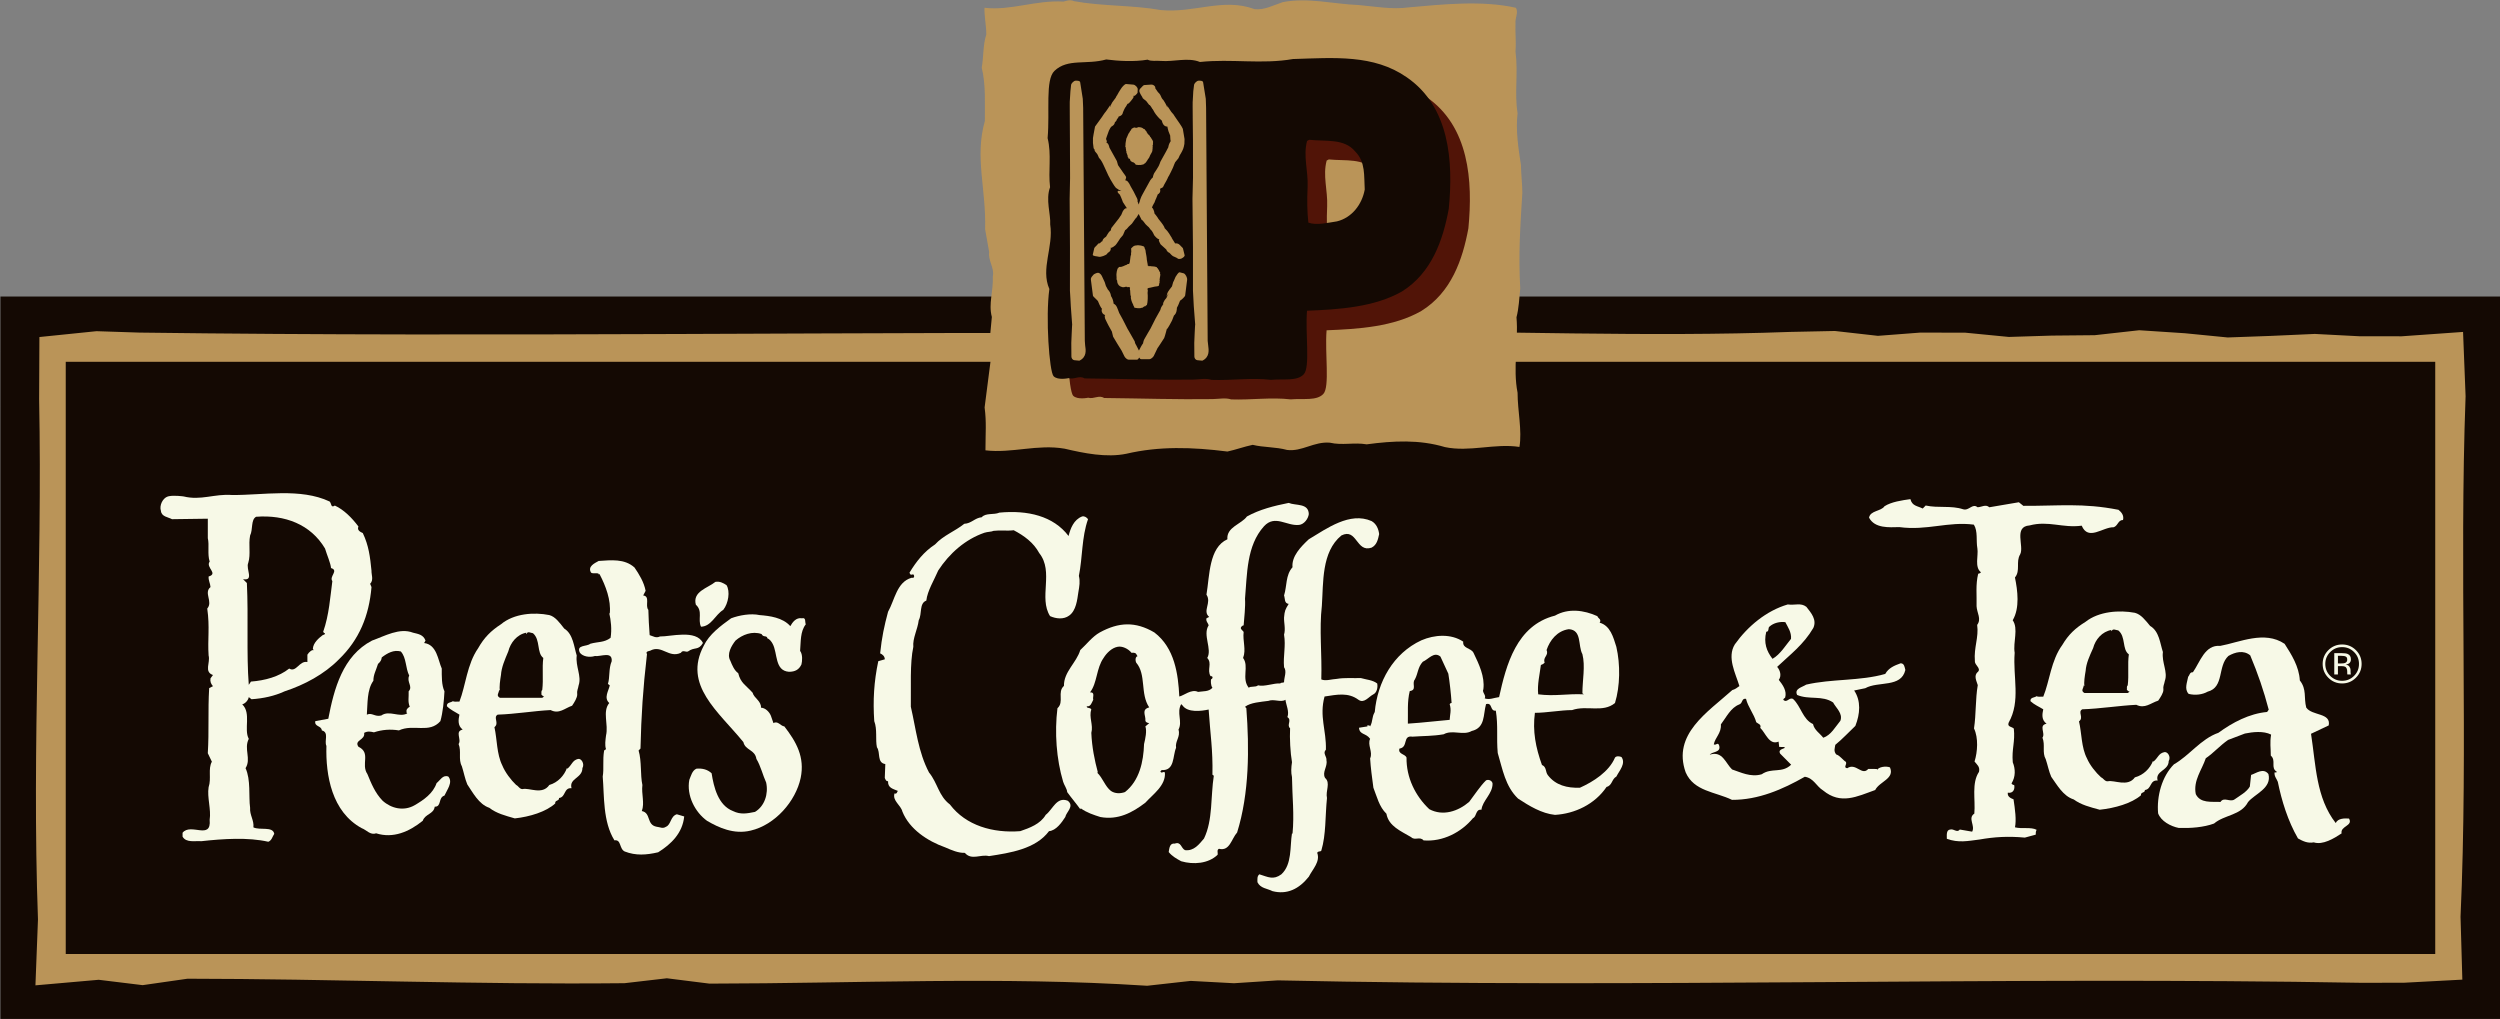 <?xml version="1.0" encoding="UTF-8" standalone="no"?>
<!-- Created with Inkscape (http://www.inkscape.org/) -->

<svg
   xmlns:dc="http://purl.org/dc/elements/1.1/"
   xmlns:cc="http://creativecommons.org/ns#"
   xmlns:rdf="http://www.w3.org/1999/02/22-rdf-syntax-ns#"
   xmlns:svg="http://www.w3.org/2000/svg"
   xmlns="http://www.w3.org/2000/svg"
   version="1.1"
   width="300"
   height="122.27"
   id="svg10264">
  <rect width="100%" height="100%" fill="#808080" stroke="none"/>
  <defs
     id="defs10266">
    <clipPath
       id="clipPath198">
      <path
         d="m 493.931,579.209 -71.218,0 0,-29.026 71.218,0 L 493.931,579.209 Z"
         id="path200" />
    </clipPath>
    <clipPath
       id="clipPath272">
      <path
         d="m 493.931,579.209 -71.218,0 0,-29.026 71.218,0 L 493.931,579.209 Z"
         id="path274" />
    </clipPath>
  </defs>
  <g
     transform="translate(-335.488,-345.377)"
     id="layer1">
    <g
       transform="matrix(3.37,0,0,3.37,-1287.165,-790.616)"
       id="g10135">
      <path
         d="m 483.475,371.426 85.108,0 0,-21.82 -85.108,0 L 483.475,371.426 Z"
         id="path180"
         style="fill:#140903;fill-opacity:1;fill-rule:nonzero;stroke:none" />
      <g
         transform="matrix(1.25,0,0,-1.25,568.581,371.426)"
         id="g182">
        <path
           d="M -68.086,0 0,0 l 0,17.456 -68.086,0 L -68.086,0 Z"
           id="path184"
           style="fill:none;stroke:#140903;stroke-width:3.133;stroke-linecap:butt;stroke-linejoin:miter;stroke-miterlimit:4;stroke-opacity:1;stroke-dasharray:none" />
        <g
           id="g186">
          <path
             d="M 0,0 Z"
             id="path188"
             style="fill:none;stroke:#140903;stroke-width:3.133;stroke-linecap:butt;stroke-linejoin:miter;stroke-miterlimit:4;stroke-opacity:1;stroke-dasharray:none" />
        </g>
      </g>
      <g
         transform="matrix(1.25,0,0,-1.25,568.533,371.377)"
         id="g190">
        <path
           d="m 0,0 -0.038,1.316 c 0.222,4.9 -0.038,9.886 0.144,14.827 l -0.051,1.292 -1.254,-0.089 -1.24,0.002 -1.249,0.065 -1.247,-0.056 -1.247,-0.045 -1.248,0.123 -1.246,0.082 -1.247,-0.139 -1.246,-0.012 -1.248,-0.039 -1.249,0.122 -1.236,0.003 -1.238,-0.095 -1.241,0.14 -1.241,-0.026 c -4.079,-0.151 -8.29,0.03 -12.427,0.02 l -1.236,-0.085 -1.245,0.078 -1.239,-0.053 c -10.305,0.059 -20.61,-0.117 -30.902,0.021 l -1.19,0.039 -1.142,-0.117 -0.006,-1.311 C -67.91,11.09 -68.223,6.222 -68.041,1.237 l -0.051,-1.325 1.286,0.113 1.238,-0.151 1.248,0.179 c 4.181,-0.004 8.296,-0.172 12.453,-0.128 l 1.24,0.144 1.241,-0.156 c 4.153,0.006 8.278,0.208 12.427,-0.059 l 1.238,0.138 1.244,-0.067 1.239,0.081 c 10.309,-0.228 20.578,0.116 30.902,-0.07 L -1.147,-0.061 0,0"
           id="path192"
           style="fill:#ba9458;fill-opacity:1;fill-rule:nonzero;stroke:none" />
      </g>
      <g
         transform="matrix(1.25,0,0,-1.25,-46.875,1061.112)"
         id="g194">
        <g
           clip-path="url(#clipPath198)"
           id="g196">
          <g
             transform="translate(492.326,551.788)"
             id="g202">
            <path
               d="m 0,0 -0.038,1.316 c 0.222,4.9 -0.038,9.886 0.144,14.827 l -0.051,1.292 -1.254,-0.089 -1.24,0.002 -1.249,0.065 -1.247,-0.056 -1.247,-0.045 -1.248,0.123 -1.246,0.082 -1.247,-0.139 -1.246,-0.012 -1.248,-0.039 -1.249,0.122 -1.236,0.003 -1.238,-0.095 -1.241,0.14 -1.241,-0.026 c -4.079,-0.151 -8.29,0.03 -12.427,0.02 l -1.236,-0.085 -1.245,0.078 -1.239,-0.053 c -10.305,0.059 -20.61,-0.117 -30.902,0.021 l -1.19,0.039 -1.142,-0.117 -0.006,-1.311 C -67.91,11.09 -68.223,6.222 -68.041,1.237 l -0.051,-1.325 1.286,0.113 1.238,-0.151 1.248,0.179 c 4.181,-0.004 8.296,-0.172 12.453,-0.128 l 1.24,0.144 1.241,-0.156 c 4.153,0.006 8.278,0.208 12.427,-0.059 l 1.238,0.138 1.244,-0.067 1.239,0.081 c 10.309,-0.228 20.578,0.116 30.902,-0.07 L -1.147,-0.061 0,0 Z"
               id="path204"
               style="fill:none;stroke:#ba9458;stroke-width:1.007;stroke-linecap:butt;stroke-linejoin:miter;stroke-miterlimit:4;stroke-opacity:1;stroke-dasharray:none" />
          </g>
        </g>
      </g>
      <path
         d="m 483.475,371.426 85.108,0 0,-21.82 -85.108,0 L 483.475,371.426 Z"
         id="path206"
         style="fill:#140903;fill-opacity:1;fill-rule:nonzero;stroke:none" />
      <g
         transform="matrix(1.25,0,0,-1.25,568.581,371.426)"
         id="g208">
        <path
           d="M -68.086,0 0,0 l 0,17.456 -68.086,0 L -68.086,0 Z"
           id="path210"
           style="fill:none;stroke:#ba9458;stroke-width:0.587;stroke-linecap:butt;stroke-linejoin:miter;stroke-miterlimit:4;stroke-opacity:1;stroke-dasharray:none" />
        <g
           id="g212">
          <path
             d="M 0,0 Z"
             id="path214"
             style="fill:none;stroke:#ba9458;stroke-width:0.587;stroke-linecap:butt;stroke-linejoin:miter;stroke-miterlimit:4;stroke-opacity:1;stroke-dasharray:none" />
        </g>
      </g>
      <g
         transform="matrix(1.25,0,0,-1.25,490.619,355.491)"
         id="g216">
        <path
           d="m 0,0 c -0.155,-0.085 -0.085,-0.363 -0.171,-0.534 -0.053,-0.269 0.024,-0.525 -0.053,-0.78 -0.077,-0.171 0.178,-0.519 -0.148,-0.464 l 0.109,-0.109 c 0.047,-0.983 -0.015,-2.019 0.054,-2.901 l 0.062,0.093 c 0.402,0.031 0.797,0.139 1.09,0.371 0.202,-0.124 0.287,0.233 0.518,0.186 l 0,0.209 c 0.039,0.07 0.147,0.163 0.187,0.122 l -0.032,0.041 c 0.008,0.177 0.178,0.316 0.279,0.393 0.023,0.015 0.068,0.009 0.068,0.055 C 1.941,-3.325 1.926,-3.295 1.91,-3.28 2.081,-2.792 2.111,-2.281 2.172,-1.833 2.073,-1.702 2.365,-1.53 2.134,-1.461 2.126,-1.33 2.018,-1.089 1.963,-0.904 1.554,-0.216 0.82,0.062 0,0 Z M -2.065,0.579 C -1.57,0.457 -1.191,0.658 -0.688,0.62 0.194,0.611 1.26,0.828 2.095,0.434 2.15,0.379 2.126,0.24 2.243,0.319 2.498,0.202 2.73,-0.03 2.915,-0.278 2.868,-0.385 2.97,-0.433 3.039,-0.464 3.209,-0.82 3.248,-1.144 3.287,-1.538 3.279,-1.639 3.357,-1.802 3.248,-1.91 L 3.287,-2.003 C 3.217,-2.823 2.938,-3.503 2.359,-4.062 1.941,-4.487 1.376,-4.788 0.812,-4.973 0.526,-5.105 0.21,-5.175 -0.132,-5.198 l -0.077,0.061 c -0.015,-0.092 -0.101,-0.184 -0.186,-0.207 0.263,-0.249 0.039,-0.712 0.186,-0.983 -0.147,-0.285 0.077,-0.572 -0.092,-0.834 0.154,-0.334 0.085,-0.806 0.13,-1.13 -0.015,-0.209 0.117,-0.356 0.094,-0.557 0.185,-0.092 0.556,0.039 0.594,-0.185 -0.054,-0.078 -0.069,-0.186 -0.169,-0.225 -0.579,0.132 -1.283,0.085 -1.911,0.016 -0.161,0.016 -0.431,-0.055 -0.532,0.131 l 0,0.109 c 0.232,0.293 0.827,-0.224 0.772,0.371 0.047,0.285 -0.077,0.642 -0.03,0.927 0.085,0.248 -0.023,0.52 0.093,0.727 l -0.116,0.241 c 0.039,0.633 0,1.206 0.039,1.855 l 0.108,0.055 c -0.055,0.062 -0.086,0.131 -0.07,0.224 l 0.07,0.094 c -0.262,0.092 -0.07,0.353 -0.124,0.555 -0.032,0.465 0.038,0.806 -0.039,1.338 0.171,0.195 -0.108,0.449 0.093,0.612 -0.008,0.108 -0.062,0.186 -0.054,0.301 0.286,0.086 -0.093,0.256 0.03,0.426 -0.069,0.202 -0.006,0.479 -0.053,0.666 l 0,0.555 -1.02,-0.014 C -2.51,-0.007 -2.697,0 -2.712,0.171 c -0.048,0.134 0.039,0.378 0.23,0.415 0.152,0.031 0.417,-0.007 0.417,-0.007"
           id="path218"
           style="fill:#f7f9e7;fill-opacity:1;fill-rule:nonzero;stroke:none" />
      </g>
      <g
         transform="matrix(1.25,0,0,-1.25,507.37,357.926)"
         id="g220">
        <path
           d="m 0,0 c 0.108,-0.178 0.054,-0.518 -0.093,-0.704 -0.231,-0.139 -0.34,-0.472 -0.634,-0.48 -0.101,0.21 0.062,0.441 -0.147,0.627 -0.101,0.379 0.34,0.472 0.556,0.65 C -0.194,0.116 -0.093,0.062 0,0 Z M -2.622,0.503 C -2.49,0.31 -2.351,0.085 -2.305,-0.162 l -0.069,-0.132 c 0.208,-0.023 0.046,-0.294 0.147,-0.41 0.007,-0.24 0.016,-0.457 0.037,-0.72 0.102,-0.031 0.179,-0.093 0.295,-0.038 0.294,-0.008 1.029,0.209 1.223,-0.186 -0.133,-0.225 -0.233,-0.101 -0.426,-0.241 -0.063,-0.029 -0.148,0.055 -0.202,-0.038 -0.34,-0.161 -0.541,0.225 -0.857,0.069 -0.009,-0.021 -0.171,-0.015 -0.109,-0.106 -0.116,-0.999 -0.162,-1.733 -0.185,-2.691 L -2.505,-4.71 c 0.092,-0.31 0.045,-0.696 0.108,-0.983 -0.031,-0.263 0.069,-0.509 -0.016,-0.742 0.271,-0.055 0.124,-0.394 0.425,-0.448 0.093,-0.009 0.17,-0.063 0.263,0 0.148,0.061 0.124,0.3 0.309,0.356 l 0.21,-0.062 c -0.046,-0.473 -0.371,-0.79 -0.742,-1.021 -0.333,-0.077 -0.635,-0.101 -0.953,0.023 -0.161,0.078 -0.092,0.348 -0.292,0.317 -0.334,0.533 -0.288,1.276 -0.334,1.817 0.04,0.232 -0.007,0.456 0.04,0.743 l 0.054,0.038 c -0.039,0.115 -0.016,0.255 0,0.387 0.076,0.324 -0.109,0.68 0.092,0.927 -0.163,0.149 -0.016,0.349 0.015,0.504 l -0.053,0.039 c 0.062,0.2 0.016,0.432 0.108,0.649 0.022,0.293 -0.309,0.124 -0.48,0.147 -0.154,-0.048 -0.34,-0.015 -0.425,0.092 -0.116,0.233 0.193,0.171 0.294,0.257 0.216,0.062 0.395,0.029 0.579,0.169 0.04,0.241 0.009,0.502 -0.038,0.705 l 0.015,-0.015 c 0.039,0.386 -0.115,0.788 -0.293,1.128 L -3.643,0.302 c 0.024,0.069 -0.155,0.008 -0.216,0.054 -0.108,0.179 0.108,0.272 0.216,0.333 0.356,0.023 0.735,0.07 1.021,-0.186"
           id="path222"
           style="fill:#f7f9e7;fill-opacity:1;fill-rule:nonzero;stroke:none" />
      </g>
      <g
         transform="matrix(1.25,0,0,-1.25,509.641,359.386)"
         id="g224">
        <path
           d="M 0,0 C 0.061,0.108 0.163,0.254 0.333,0.224 0.456,0.254 0.41,0.116 0.441,0.053 0.279,-0.156 0.302,-0.441 0.279,-0.705 0.356,-0.805 0.341,-0.999 0.317,-1.091 0.248,-1.238 0.139,-1.3 -0.039,-1.3 c -0.41,0.031 -0.317,0.525 -0.464,0.797 -0.031,0.062 -0.092,0.138 -0.148,0.154 -0.021,0.101 -0.114,0.015 -0.168,0.124 -0.263,0.093 -0.549,-0.017 -0.742,-0.186 -0.116,-0.147 -0.256,-0.386 -0.148,-0.572 0.046,-0.117 0.117,-0.286 0.225,-0.356 0.069,-0.285 0.216,-0.34 0.41,-0.557 0.039,-0.154 0.247,-0.233 0.239,-0.426 0.124,-0.007 0.232,-0.115 0.279,-0.224 l 0.076,-0.217 c 0.124,0.078 0.202,-0.083 0.31,-0.093 0.34,-0.44 0.588,-0.873 0.465,-1.468 -0.141,-0.665 -0.728,-1.338 -1.424,-1.5 -0.479,-0.116 -0.913,0.085 -1.244,0.279 -0.341,0.246 -0.588,0.718 -0.504,1.167 0.047,0.109 0.078,0.262 0.202,0.318 0.17,0.015 0.318,-0.023 0.433,-0.131 0.062,-0.396 0.186,-0.914 0.61,-1.077 0.217,-0.107 0.404,-0.068 0.626,-0.023 0.272,0.162 0.388,0.511 0.318,0.836 -0.093,0.201 -0.155,0.471 -0.278,0.673 -0.04,0.27 -0.317,0.24 -0.371,0.479 -0.712,0.874 -1.725,1.624 -1.129,2.745 0.155,0.325 0.479,0.565 0.78,0.782 0.224,0.085 0.557,0.147 0.813,0.091 C -0.595,0.293 -0.216,0.247 0,0"
           id="path226"
           style="fill:#f7f9e7;fill-opacity:1;fill-rule:nonzero;stroke:none" />
      </g>
      <g
         transform="matrix(1.25,0,0,-1.25,500.478,359.638)"
         id="g228">
        <path
           d="M 0,0 C -0.069,0.009 -0.155,0.069 -0.185,-0.023 L -0.2,0 -0.185,0.016 c -0.27,-0.047 -0.457,-0.287 -0.519,-0.535 -0.1,-0.239 -0.193,-0.448 -0.208,-0.671 -0.023,-0.14 -0.054,-0.357 -0.03,-0.442 -0.016,0.007 -0.032,0.014 -0.024,0.03 0.008,-0.1 -0.101,-0.17 0.024,-0.238 l 1.206,0 0.054,0.037 c -0.031,0 -0.054,0.038 -0.078,0.054 0.007,0.047 -0.015,0.102 0.024,0.131 0.038,0.318 -0.009,0.62 0.03,0.913 C 0.101,-0.557 0.217,-0.185 0,0 Z M 0.89,0.133 C 1.145,-0.023 1.168,-0.387 1.246,-0.635 1.207,-0.944 1.391,-1.222 1.3,-1.485 1.284,-1.594 1.246,-1.625 1.26,-1.749 1.26,-1.833 1.184,-1.964 1.114,-2.065 0.906,-2.136 0.742,-2.313 0.503,-2.189 0.031,-2.212 -0.51,-2.304 -1.005,-2.319 c -0.14,-0.078 0.054,-0.242 -0.093,-0.357 0.077,-0.341 0.062,-0.766 0.224,-1.09 0.078,-0.194 0.248,-0.418 0.395,-0.557 0.062,-0.025 0.1,-0.124 0.185,-0.117 0.186,0.047 0.558,-0.177 0.759,0.117 0.246,0.07 0.425,0.271 0.501,0.48 l 0.016,-0.016 c 0.132,0.116 0.14,0.239 0.302,0.278 0.093,0.022 0.194,-0.14 0.124,-0.262 0,-0.288 -0.387,-0.288 -0.31,-0.572 -0.224,0.022 -0.161,-0.256 -0.356,-0.279 0.009,-0.093 -0.124,-0.055 -0.108,-0.155 -0.263,-0.24 -0.727,-0.379 -1.151,-0.426 -0.27,0.078 -0.519,0.14 -0.728,0.302 -0.301,0.101 -0.472,0.441 -0.626,0.666 -0.068,0.161 -0.1,0.347 -0.155,0.517 -0.108,0.201 -0.006,0.418 -0.093,0.634 0.093,0.131 -0.116,0.364 0.116,0.41 -0.147,0.116 -0.123,0.279 -0.092,0.427 -0.117,0.076 -0.247,0.13 -0.356,0.238 -0.015,0.117 0.116,0.101 0.17,0.146 0.046,-0.029 0.124,-0.006 0.186,-0.013 0.178,0.455 0.215,1.066 0.533,1.521 0.17,0.303 0.364,0.496 0.65,0.682 0.371,0.31 0.943,0.349 1.377,0.262 C 0.634,0.472 0.751,0.31 0.89,0.133"
           id="path230"
           style="fill:#f7f9e7;fill-opacity:1;fill-rule:nonzero;stroke:none" />
      </g>
      <g
         transform="matrix(1.25,0,0,-1.25,495.771,360.287)"
         id="g232">
        <path
           d="m 0,0 c -0.201,0.054 -0.378,-0.045 -0.542,-0.169 -0.007,-0.078 -0.045,-0.132 -0.107,-0.186 -0.062,-0.201 -0.132,-0.303 -0.132,-0.48 -0.186,-0.254 -0.162,-0.656 -0.186,-0.965 0.148,0.068 0.225,-0.07 0.41,-0.025 0.232,0.164 0.518,-0.069 0.743,0.062 -0.039,0.016 -0.016,0.062 -0.023,0.093 0.016,0.038 0.054,0.078 0.093,0.094 -0.062,0.147 -0.024,0.27 -0.032,0.441 0.131,0.138 -0.069,0.269 0.016,0.447 C 0.131,-0.471 0.163,-0.178 0,0 Z M 0.704,0.31 0.665,0.24 C 1.029,0.194 1.06,-0.247 1.167,-0.487 1.167,-0.711 1.16,-0.958 1.244,-1.135 1.23,-1.408 1.198,-1.74 1.128,-1.985 0.811,-2.349 0.363,-2.055 -0.054,-2.249 c -0.24,0.039 -0.472,0.023 -0.711,-0.055 -0.102,0.023 -0.178,0.039 -0.279,-0.015 0.038,-0.21 -0.294,-0.202 -0.163,-0.395 0.365,-0.178 0.063,-0.494 0.256,-0.78 0.109,-0.263 0.216,-0.535 0.433,-0.758 0.248,-0.224 0.603,-0.303 0.906,-0.132 0.269,0.155 0.532,0.341 0.632,0.634 0.101,0.078 0.178,0.247 0.334,0.186 C 1.493,-3.727 1.315,-3.943 1.244,-4.106 1.06,-4.159 1.167,-4.429 0.967,-4.422 0.936,-4.639 0.696,-4.622 0.625,-4.824 0.24,-5.134 -0.216,-5.336 -0.704,-5.18 c -0.163,-0.062 -0.278,0.1 -0.41,0.146 -0.851,0.464 -1.028,1.501 -1.005,2.344 -0.069,0.139 0.085,0.386 -0.131,0.441 -0.008,0.139 -0.218,0.1 -0.185,0.264 l 0.37,0.068 c 0.163,0.85 0.41,1.793 1.246,2.227 0.37,0.131 0.78,0.372 1.167,0.225 C 0.503,0.496 0.641,0.479 0.704,0.31"
           id="path234"
           style="fill:#f7f9e7;fill-opacity:1;fill-rule:nonzero;stroke:none" />
      </g>
      <g
         transform="matrix(1.25,0,0,-1.25,544.393,359.586)"
         id="g236">
        <path
           d="M 0,0 C 0.086,0 0.048,0.114 0.087,0.143 0.211,0.257 0.391,0.293 0.543,0.274 0.61,0.141 0.723,-0.013 0.705,-0.202 0.57,-0.363 0.398,-0.648 0.178,-0.771 0.008,-0.552 -0.078,-0.314 0,0 z m -1.343,-3.237 c -0.036,0.104 -0.086,-0.009 -0.152,0.029 0.039,0.199 0.221,0.322 0.202,0.569 0.154,0.201 0.278,0.475 0.525,0.569 0.105,0.038 0.059,0.18 0.191,0.161 0.057,-0.238 0.227,-0.43 0.292,-0.668 0.048,-0.046 0.152,-0.056 0.114,-0.161 0.153,-0.143 0.255,-0.504 0.522,-0.391 L 0.369,-3.281 0.512,-3.283 C 0.589,-3.34 0.31,-3.318 0.396,-3.472 L 0.709,-3.787 C 0.442,-4.042 0.158,-3.861 -0.129,-4.059 -0.442,-4.154 -0.736,-4 -0.974,-3.922 -1.155,-3.752 -1.247,-3.38 -1.609,-3.502 -1.543,-3.408 -1.277,-3.447 -1.343,-3.237 z m -0.953,-0.768 c 0.235,-0.542 0.844,-0.553 1.32,-0.783 0.751,-0.004 1.445,0.299 2.074,0.658 0.256,-0.039 0.323,-0.268 0.522,-0.391 0.502,-0.412 0.959,-0.175 1.483,0.013 0.124,0.246 0.562,0.32 0.421,0.645 C 3.4,-3.816 3.201,-3.852 3.153,-3.939 l 0,0.03 -0.247,0.002 c -0.181,-0.211 -0.352,0.189 -0.6,0.019 -0.122,0.021 10e-4,0.105 -0.037,0.181 -0.085,0.049 -0.17,0.182 -0.274,0.211 -0.085,0.095 -0.039,0.19 -0.028,0.275 0.2,0.161 0.41,0.388 0.571,0.539 0.136,0.342 0.165,0.713 -0.034,1.009 L 2.82,-1.608 C 3.19,-1.4 3.845,-1.602 3.962,-1.089 3.942,-1.012 3.934,-0.898 3.828,-0.898 3.647,-0.963 3.486,-1.03 3.389,-1.201 2.677,-1.407 1.859,-1.337 1.137,-1.506 1.022,-1.582 0.793,-1.62 0.879,-1.8 1.221,-1.945 1.592,-1.803 1.904,-2.014 1.99,-2.175 2.189,-2.329 2.111,-2.536 1.968,-2.708 1.844,-2.945 1.624,-3.019 1.521,-2.887 1.368,-2.8 1.332,-2.629 1.037,-2.496 0.991,-2.124 0.763,-1.914 0.65,-1.856 0.593,-2.038 0.488,-1.941 0.479,-1.904 0.527,-1.893 0.538,-1.875 0.593,-1.685 0.47,-1.513 0.357,-1.37 0.442,-1.256 0.396,-1.096 0.31,-1 0.682,-0.648 1.064,-0.365 1.341,0.109 1.447,0.347 1.278,0.537 1.143,0.71 0.983,0.834 0.821,0.749 0.612,0.778 0.003,0.6 -0.53,0.155 -0.895,-0.358 c -0.229,-0.37 0.017,-0.819 0.13,-1.189 -0.067,-0.048 -0.125,-0.095 -0.201,-0.113 -0.706,-0.634 -1.715,-1.259 -1.33,-2.345"
           id="path238"
           style="fill:#f7f9e7;fill-opacity:1;fill-rule:nonzero;stroke:none" />
      </g>
      <g
         transform="matrix(1.25,0,0,-1.25,556.929,359.538)"
         id="g240">
        <path
           d="M 0,0 C -0.072,0.007 -0.159,0.067 -0.19,-0.023 L -0.205,0 -0.19,0.014 c -0.275,-0.045 -0.465,-0.277 -0.527,-0.517 -0.105,-0.232 -0.199,-0.434 -0.214,-0.651 -0.024,-0.134 -0.055,-0.344 -0.033,-0.427 -0.014,0.007 -0.031,0.015 -0.022,0.03 0.008,-0.096 -0.103,-0.164 0.022,-0.232 l 1.232,0 0.055,0.038 c -0.032,0 -0.055,0.037 -0.079,0.051 0.008,0.047 -0.015,0.098 0.024,0.128 C 0.306,-1.259 0.26,-0.968 0.3,-0.682 0.102,-0.54 0.22,-0.18 0,0 Z M 0.906,0.128 C 1.167,-0.023 1.19,-0.375 1.27,-0.615 1.231,-0.916 1.418,-1.184 1.325,-1.438 1.308,-1.544 1.27,-1.574 1.284,-1.694 1.284,-1.777 1.206,-1.902 1.137,-2 0.922,-2.068 0.757,-2.24 0.512,-2.119 0.031,-2.142 -0.521,-2.231 -1.026,-2.247 -1.167,-2.322 -0.971,-2.48 -1.12,-2.591 c 0.079,-0.329 0.063,-0.742 0.228,-1.056 0.079,-0.188 0.252,-0.405 0.402,-0.539 0.063,-0.022 0.104,-0.12 0.19,-0.112 0.188,0.044 0.568,-0.173 0.772,0.112 0.253,0.067 0.434,0.261 0.514,0.464 l 0.016,-0.015 c 0.135,0.112 0.141,0.232 0.306,0.269 0.097,0.023 0.198,-0.134 0.127,-0.254 0,-0.276 -0.393,-0.276 -0.315,-0.554 -0.229,0.022 -0.166,-0.247 -0.363,-0.27 0.007,-0.09 -0.127,-0.052 -0.111,-0.15 -0.268,-0.232 -0.742,-0.366 -1.175,-0.412 -0.276,0.075 -0.528,0.137 -0.741,0.293 -0.308,0.097 -0.482,0.428 -0.64,0.644 -0.07,0.157 -0.101,0.336 -0.157,0.501 -0.11,0.195 -0.009,0.404 -0.094,0.615 0.094,0.127 -0.119,0.352 0.117,0.397 -0.149,0.111 -0.125,0.268 -0.094,0.411 -0.118,0.074 -0.252,0.128 -0.364,0.231 -0.014,0.114 0.119,0.098 0.175,0.143 0.047,-0.029 0.126,-0.008 0.189,-0.015 0.182,0.443 0.22,1.034 0.544,1.476 0.172,0.292 0.371,0.479 0.663,0.659 0.379,0.299 0.962,0.338 1.403,0.255 C 0.646,0.456 0.764,0.299 0.906,0.128"
           id="path242"
           style="fill:#f7f9e7;fill-opacity:1;fill-rule:nonzero;stroke:none" />
      </g>
      <g
         transform="matrix(1.25,0,0,-1.25,548.053,355.523)"
         id="g244">
        <path
           d="m 0,0 c 0.164,-0.309 0.566,-0.276 0.865,-0.269 0.783,-0.106 1.392,0.167 2.121,0.07 0.119,-0.189 0.059,-0.454 0.1,-0.676 C 3.12,-1.074 2.999,-1.409 3.187,-1.555 3.169,-1.588 3.136,-1.588 3.109,-1.598 3.032,-1.906 3.072,-2.215 3.063,-2.523 3.072,-2.713 3.209,-2.885 3.08,-3.055 3.13,-3.408 2.982,-3.699 3.015,-4.085 3.006,-4.205 3.203,-4.292 3.1,-4.394 2.971,-4.496 3.065,-4.659 3.097,-4.771 3.028,-5.165 3.052,-5.603 2.99,-6.004 3.118,-6.271 3.092,-6.674 3.005,-6.947 3.072,-7.033 3.167,-7.094 3.132,-7.241 2.915,-7.565 3.035,-8.028 2.999,-8.431 2.802,-8.56 3.033,-8.774 2.937,-8.945 L 2.586,-8.884 C 2.509,-8.987 2.414,-8.858 2.319,-8.883 2.192,-8.891 2.217,-9.046 2.216,-9.148 2.55,-9.27 2.816,-9.21 3.144,-9.169 c 0.427,0.075 0.815,0.099 1.294,0.055 l 0.31,0.084 c 0,0.069 0,0.086 0.026,0.138 -0.162,0.087 -0.428,0.019 -0.617,0.071 0.044,0.214 0.001,0.514 -0.041,0.797 -0.086,0.035 -0.18,0.078 -0.163,0.19 0.154,-0.028 0.208,0.102 0.181,0.221 -0.033,-0.008 -0.06,0.018 -0.076,0.043 0.12,0.189 0.113,0.413 0.036,0.601 -0.033,0.385 0.071,0.574 0.03,0.96 -0.052,0.059 -0.198,0.044 -0.146,0.172 0.347,0.616 0.116,1.293 0.17,1.988 -0.051,0.301 0.114,0.687 -0.056,0.927 0.206,0.35 0.14,0.849 0.064,1.218 0.164,0.196 0.018,0.446 0.149,0.66 0.119,0.231 -0.196,0.79 0.268,0.823 0.542,0.143 0.943,-0.081 1.485,-0.007 0.188,-0.446 0.601,-0.036 0.908,-0.045 0.121,0.034 0.13,0.214 0.268,0.204 0.034,0.13 -0.042,0.224 -0.128,0.293 -1.02,0.2 -1.698,0.108 -2.711,0.113 L 4.268,0.439 3.426,0.296 C 3.323,0.392 3.203,0.297 3.09,0.297 2.945,0.419 2.85,0.188 2.68,0.239 2.336,0.353 1.975,0.267 1.614,0.346 L 1.529,0.26 C 1.373,0.338 1.229,0.33 1.178,0.528 0.946,0.495 0.637,0.452 0.44,0.325 0.344,0.179 0.036,0.206 0,0"
           id="path246"
           style="fill:#f7f9e7;fill-opacity:1;fill-rule:nonzero;stroke:none" />
      </g>
      <g
         transform="matrix(1.25,0,0,-1.25,558.346,366.051)"
         id="g248">
        <path
           d="m 0,0 c 0.081,-0.223 0.357,-0.371 0.59,-0.417 0.338,-0.01 0.708,0.017 1.003,0.126 0.3,0.255 0.767,0.227 0.969,0.612 0.187,0.23 0.686,0.394 0.58,0.799 C 2.997,1.305 2.796,1.141 2.649,1.094 L 2.613,0.763 C 2.524,0.607 2.332,0.507 2.178,0.397 2.05,0.305 1.877,0.481 1.778,0.325 1.518,0.335 1.202,0.281 1.073,0.548 0.996,0.935 1.248,1.237 1.358,1.569 1.576,1.715 1.757,1.927 1.994,2.091 L 2.473,2.273 C 2.695,2.318 3,2.354 3.219,2.243 3.179,2.004 3.211,1.874 3.21,1.644 3.373,1.505 3.192,1.295 3.382,1.183 3.375,1.156 3.346,1.166 3.318,1.166 3.302,1.056 3.38,0.982 3.41,0.897 3.52,0.356 3.697,-0.217 3.984,-0.715 4.115,-0.788 4.259,-0.862 4.434,-0.827 4.688,-0.91 5.007,-0.718 5.227,-0.572 5.183,-0.36 5.563,-0.36 5.438,-0.149 5.316,-0.14 5.12,-0.139 5.06,-0.277 4.497,0.444 4.495,1.373 4.356,2.266 L 4.86,2.504 C 4.932,2.871 4.386,2.772 4.22,3.012 4.145,3.298 4.24,3.528 4.037,3.786 4.015,4.182 3.8,4.523 3.604,4.828 3.031,5.217 2.315,4.869 1.77,4.77 1.33,4.808 1.197,4.312 0.991,4.018 0.899,4.027 0.901,3.936 0.856,3.89 0.832,3.741 0.737,3.54 0.871,3.402 1.06,3.355 1.264,3.382 1.41,3.465 1.891,3.591 1.687,4.19 2.002,4.483 2.194,4.594 2.435,4.657 2.624,4.5 2.838,3.992 3.012,3.487 3.151,2.952 L 3.105,2.887 C 2.603,2.843 2.118,2.587 1.718,2.294 1.22,2.122 0.889,1.643 0.451,1.396 0.106,1.049 -0.043,0.487 0,0"
           id="path250"
           style="fill:#f7f9e7;fill-opacity:1;fill-rule:nonzero;stroke:none" />
      </g>
      <g
         transform="matrix(1.25,0,0,-1.25,519.549,356.176)"
         id="g252">
        <path
           d="M 0,0 C 0.055,0.217 0.147,0.464 0.386,0.557 0.456,0.572 0.511,0.534 0.555,0.48 0.371,-0.039 0.402,-0.603 0.294,-1.136 0.333,-1.291 0.309,-1.43 0.279,-1.602 0.247,-1.818 0.216,-2.127 0.016,-2.268 -0.139,-2.382 -0.355,-2.36 -0.527,-2.282 -0.859,-1.756 -0.41,-1.021 -0.835,-0.487 -0.998,-0.185 -1.268,0.009 -1.562,0.164 -1.764,0.139 -1.941,0.171 -2.135,0.147 -2.205,0.116 -2.297,0.124 -2.396,0.093 -2.939,-0.093 -3.395,-0.495 -3.712,-0.981 -3.828,-1.253 -4.021,-1.562 -4.052,-1.84 -4.261,-1.918 -4.168,-2.22 -4.268,-2.399 -4.299,-2.66 -4.446,-2.917 -4.422,-3.156 c -0.102,-0.472 -0.062,-1.161 -0.071,-1.709 0.147,-0.634 0.209,-1.285 0.518,-1.872 0.248,-0.302 0.271,-0.666 0.595,-0.911 0.457,-0.604 1.23,-0.821 2.004,-0.76 0.27,0.093 0.572,0.202 0.726,0.465 0.202,0.154 0.309,0.525 0.626,0.402 0.202,-0.155 -0.045,-0.325 -0.069,-0.464 -0.1,-0.155 -0.262,-0.387 -0.464,-0.403 -0.379,-0.509 -1.106,-0.618 -1.709,-0.711 -0.239,0.062 -0.495,-0.132 -0.689,0.093 -0.185,-0.007 -0.377,0.077 -0.556,0.155 -0.503,0.178 -1.02,0.517 -1.222,1.02 -0.045,0.187 -0.293,0.31 -0.224,0.519 0.062,-0.03 0.07,0.038 0.094,0.071 -0.14,0.06 -0.288,0.083 -0.279,0.276 -0.062,-0.006 -0.078,0.063 -0.093,0.094 l 0.015,0.394 c -0.247,0.038 -0.131,0.332 -0.239,0.479 -0.047,0.216 0.015,0.511 -0.076,0.744 -0.04,0.586 -0.009,1.128 0.115,1.708 l 0.185,0.053 c 0,0.085 -0.062,0.14 -0.132,0.17 0.047,0.457 0.117,0.782 0.225,1.184 0.192,0.341 0.247,0.844 0.665,0.968 0.031,0.007 0.062,-0.015 0.076,0.024 0.008,0.031 -0.007,0.092 -0.053,0.069 -0.062,-0.016 -0.062,0.023 -0.077,0.054 0.193,0.317 0.411,0.597 0.728,0.804 0.232,0.255 0.563,0.372 0.833,0.588 0.202,0.008 0.303,0.17 0.496,0.186 0.115,0.132 0.348,0.062 0.503,0.132 C -1.167,0.742 -0.433,0.572 0,0"
           id="path254"
           style="fill:#f7f9e7;fill-opacity:1;fill-rule:nonzero;stroke:none" />
      </g>
      <g
         transform="matrix(1.25,0,0,-1.25,521.791,360.335)"
         id="g256">
        <path
           d="M 0,0 C 0.086,0.008 0.124,0 0.155,-0.07 0.164,-0.108 0.202,-0.086 0.225,-0.093 0.117,-0.07 0.094,-0.186 0.132,-0.279 0.427,-0.62 0.241,-1.167 0.504,-1.555 0.271,-1.616 0.41,-1.787 0.395,-1.926 c 0,-0.078 0.139,-0.078 0.109,-0.078 L 0.395,-2.097 c 0.046,-0.13 0,-0.347 -0.038,-0.502 -0.016,-0.503 -0.132,-1.044 -0.543,-1.368 -0.131,-0.048 -0.286,-0.048 -0.401,0.032 -0.169,0.131 -0.225,0.362 -0.395,0.525 l 0.024,0 c -0.094,0.347 -0.171,0.734 -0.187,1.129 0.062,0.223 -0.076,0.456 0,0.665 -0.03,0.07 -0.138,0.022 -0.13,0.093 0.115,-0.023 0.146,0.116 0.185,0.185 -0.023,0.07 0.047,0.194 -0.055,0.209 l -0.038,0 c 0.21,0.272 0.177,0.688 0.387,0.982 0.085,0.14 0.233,0.286 0.395,0.317 C -0.27,0.201 -0.093,0.117 0,0 Z M 4.477,4.27 C 4.059,4.186 3.651,4.085 3.287,3.883 3.134,3.667 2.7,3.582 2.731,3.234 2.204,2.995 2.227,2.206 2.135,1.656 2.289,1.424 2.011,1.192 2.212,1.022 L 2.135,0.983 C 2.112,0.898 2.181,0.852 2.197,0.781 2.019,0.511 2.305,0.101 2.157,-0.147 2.305,-0.302 2.143,-0.479 2.251,-0.665 c 0.023,0 0.046,0 0.054,-0.023 C 2.32,-0.72 2.289,-0.743 2.265,-0.758 2.259,-0.797 2.251,-0.92 2.305,-0.997 2.197,-1.114 2.041,-1.09 1.895,-1.114 1.71,-1.021 1.485,-1.222 1.361,-1.245 1.33,-0.611 1.231,0.139 0.65,0.58 0.109,0.898 -0.364,0.875 -0.904,0.58 -1.113,0.465 -1.291,0.232 -1.46,0.078 c -0.109,-0.364 -0.472,-0.619 -0.465,-1.021 -0.2,-0.178 0.015,-0.456 -0.185,-0.636 -0.085,-0.687 -0.03,-1.452 0.162,-2.094 0.023,-0.085 0.115,-0.21 0.115,-0.294 0.11,-0.154 0.287,-0.364 0.373,-0.488 l 0.014,0.025 c 0.171,-0.124 0.363,-0.186 0.558,-0.248 0.503,-0.093 0.912,0.124 1.283,0.409 0.208,0.233 0.587,0.487 0.556,0.859 -0.054,0.046 -0.092,-0.046 -0.13,0.031 l 0.038,0.038 c 0.378,-0.023 0.309,0.403 0.41,0.634 -0.032,0.194 0.131,0.31 0.069,0.519 0.123,0.232 -0.063,0.479 0.077,0.726 L 1.454,-1.501 C 1.6,-1.709 1.981,-1.663 2.197,-1.616 2.243,-2.32 2.32,-2.761 2.305,-3.472 l 0.039,-0.03 C 2.251,-4.099 2.32,-4.763 2.065,-5.29 1.927,-5.452 1.78,-5.653 1.524,-5.622 1.408,-5.568 1.415,-5.367 1.231,-5.436 1.083,-5.413 1.076,-5.583 1.059,-5.676 c 0.102,-0.123 0.216,-0.185 0.356,-0.262 0.349,-0.102 0.774,-0.069 1.037,0.184 0.015,0.054 -0.031,0.139 0.039,0.171 0.309,-0.078 0.355,0.285 0.517,0.464 0.349,1.121 0.349,2.404 0.263,3.54 l -0.038,0.041 c 0.154,0.123 0.456,0.139 0.664,0.168 0.162,0.063 0.357,-0.053 0.488,0.032 C 4.4,-1.477 4.502,-1.678 4.44,-1.832 4.578,-1.918 4.409,-2.058 4.517,-2.15 4.502,-2.435 4.524,-2.845 4.571,-3.116 4.548,-3.27 4.54,-3.41 4.571,-3.541 4.578,-4.106 4.64,-4.593 4.586,-5.158 L 4.571,-5.142 C 4.509,-5.521 4.578,-6.024 4.269,-6.31 4.038,-6.48 3.891,-6.387 3.642,-6.31 3.573,-6.364 3.587,-6.45 3.587,-6.535 c 0.086,-0.178 0.281,-0.178 0.427,-0.254 0.417,-0.108 0.758,0.061 1.036,0.41 0.109,0.215 0.333,0.432 0.24,0.679 0.023,0.063 0.086,0.024 0.116,0.063 0.139,0.464 0.108,0.975 0.162,1.5 -0.046,0.202 0.109,0.433 -0.054,0.572 -0.092,0.163 0.077,0.326 0.039,0.502 0.015,0.109 -0.116,0.202 -0.016,0.302 0.016,0.557 -0.193,0.951 -0.038,1.516 0.356,0.054 0.673,0.124 0.966,-0.093 0.162,-0.115 0.287,0.085 0.425,0.155 0.094,0.046 0.132,0.186 0.109,0.309 C 6.868,-0.773 6.689,-0.766 6.534,-0.72 6.312,-0.727 6.072,-0.704 5.847,-0.743 5.7,-0.75 5.529,-0.813 5.406,-0.758 5.429,-0.046 5.344,0.666 5.422,1.339 5.468,1.997 5.406,2.871 5.978,3.342 6.426,3.567 6.395,2.847 6.837,2.995 6.991,3.072 7.022,3.234 7.054,3.381 7.037,3.528 6.975,3.675 6.837,3.753 6.219,4.023 5.568,3.544 5.05,3.234 4.826,3.025 4.555,2.748 4.586,2.437 4.385,2.213 4.431,1.904 4.345,1.633 4.378,1.548 4.345,1.409 4.477,1.393 4.378,1.231 4.362,1.2 4.345,1.006 4.339,0.859 4.393,0.681 4.345,0.517 4.4,0.186 4.316,-0.086 4.345,-0.41 c 0.086,-0.124 0,-0.286 0,-0.426 -0.029,-0.029 -0.084,0 -0.107,-0.038 -0.179,0.017 -0.455,-0.1 -0.634,-0.053 -0.069,-0.063 -0.224,-0.016 -0.263,-0.07 -0.216,0.264 0.016,0.61 -0.163,0.85 0.093,0.239 -0.015,0.48 0.016,0.743 L 3.125,0.673 c -0.039,0.046 0.03,0.108 0.069,0.108 0.015,0.21 0.055,0.534 0.039,0.759 0.062,0.689 0.038,1.51 0.542,2.066 0.315,0.339 0.641,0 0.997,0.037 C 4.919,3.659 5.035,3.821 5.05,3.952 5.042,4.27 4.678,4.186 4.477,4.27"
           id="path258"
           style="fill:#f7f9e7;fill-opacity:1;fill-rule:nonzero;stroke:none" />
      </g>
      <g
         transform="matrix(1.25,0,0,-1.25,532.791,360.47)"
         id="g260">
        <path
           d="m 0,0 c -0.185,0.155 -0.34,-0.078 -0.503,-0.147 -0.146,-0.162 -0.131,-0.325 -0.225,-0.503 -0.099,-0.116 0.071,-0.303 -0.146,-0.332 -0.077,-0.309 -0.046,-0.62 -0.054,-0.928 0.464,0.03 0.743,0.07 1.191,0.108 0.007,0.154 0.055,0.271 0,0.448 0.015,0.009 0.023,0.039 0.055,0.031 -0.016,0.248 -0.055,0.603 -0.093,0.835 L 0,0 Z M 3.657,0.781 C 3.325,0.735 3.116,0.464 3.023,0.186 3.094,0.03 2.909,-0.016 2.969,-0.171 2.938,-0.209 2.9,-0.225 2.861,-0.24 2.83,-0.496 2.754,-0.798 2.785,-1.075 c 0.478,-0.062 0.827,0.023 1.299,0 l -0.04,0.029 c 0,0.373 0.087,0.774 0,1.116 C 3.912,0.309 4.037,0.758 3.657,0.781 Z M 4.547,0.983 4.532,0.967 C 4.84,0.883 4.926,0.549 5.011,0.278 5.127,-0.225 5.119,-0.843 4.972,-1.323 4.625,-1.61 4.167,-1.377 3.75,-1.524 c -0.317,0 -0.734,-0.078 -1.059,-0.078 -0.07,-0.524 0.023,-0.989 0.201,-1.485 0.139,-0.061 0.093,-0.198 0.169,-0.292 0.218,-0.286 0.551,-0.371 0.914,-0.356 0.379,0.17 0.828,0.456 0.997,0.857 0.039,0.055 0.14,0.039 0.186,0.016 C 5.289,-3.047 5.096,-3.249 5.011,-3.418 4.879,-3.488 4.894,-3.674 4.733,-3.712 4.399,-4.207 3.828,-4.476 3.263,-4.509 2.884,-4.47 2.529,-4.254 2.211,-4.045 1.847,-3.696 1.771,-3.21 1.632,-2.746 1.593,-2.312 1.647,-1.972 1.578,-1.54 1.4,-1.562 1.493,-1.299 1.299,-1.354 1.214,-1.654 1.283,-2.027 0.89,-2.12 0.649,-2.258 0.34,-2.073 0.092,-2.213 c -0.308,-0.053 -0.548,-0.045 -0.888,-0.068 -0.294,0.046 -0.109,-0.302 -0.372,-0.34 -0.047,-0.163 0.163,-0.148 0.202,-0.257 -0.008,-0.563 0.247,-1.09 0.649,-1.469 0.387,-0.207 0.82,-0.062 1.136,0.209 0.155,0.202 0.318,0.456 0.48,0.612 0.07,0.038 0.178,-0.009 0.186,-0.093 0,-0.294 -0.286,-0.48 -0.317,-0.744 -0.17,0.024 -0.131,-0.191 -0.24,-0.239 -0.332,-0.402 -0.858,-0.679 -1.409,-0.634 -0.106,0.124 -0.247,-0.015 -0.354,0.093 -0.286,0.17 -0.641,0.31 -0.704,0.667 -0.208,0.2 -0.27,0.485 -0.371,0.741 -0.038,0.285 -0.077,0.564 -0.093,0.836 0.086,0.177 -0.085,0.386 0,0.556 -0.116,0.17 -0.301,0.108 -0.317,0.316 l 0.239,0.038 c 0.009,0.017 -0.007,0.024 -0.014,0.039 0.023,-0.03 0.07,0.016 0.092,-0.039 0.086,0.163 0.04,0.248 0.132,0.411 0.078,0.858 0.525,1.67 1.329,2.042 C -0.17,0.625 0.302,0.658 0.649,0.426 0.626,0.224 0.866,0.254 0.942,0.108 1.099,-0.217 1.268,-0.573 1.223,-0.929 1.175,-1.021 1.315,-1.1 1.261,-1.191 1.4,-1.238 1.516,-1.175 1.671,-1.154 1.873,-0.24 2.165,0.889 3.263,1.167 3.642,1.385 4.091,1.324 4.47,1.152 4.5,1.075 4.578,1.075 4.547,0.983"
           id="path262"
           style="fill:#f7f9e7;fill-opacity:1;fill-rule:nonzero;stroke:none" />
      </g>
      <g
         transform="matrix(1.25,0,0,-1.25,565.029,360.47)"
         id="g264">
        <path
           d="m 0,0 c -0.027,0.015 -0.071,0.022 -0.13,0.022 l -0.094,0 0,-0.217 0.098,0 c 0.045,0 0.08,0.004 0.103,0.013 0.043,0.016 0.064,0.048 0.064,0.094 C 0.041,-0.044 0.028,-0.015 0,0 z m -0.115,0.098 c 0.076,0 0.131,-0.007 0.167,-0.022 0.063,-0.027 0.094,-0.078 0.094,-0.154 0,-0.054 -0.02,-0.094 -0.059,-0.12 C 0.065,-0.211 0.036,-0.221 -0.002,-0.227 0.046,-0.234 0.08,-0.254 0.103,-0.287 0.125,-0.319 0.136,-0.35 0.136,-0.381 l 0,-0.045 c 0,-0.014 0.001,-0.029 0.002,-0.045 0.001,-0.016 0.001,-0.026 0.004,-0.032 l 0.004,-0.007 -0.1,0 c 0,0.001 -0.001,0.004 -0.001,0.006 0,0.002 -0.002,0.004 -0.002,0.007 l -0.002,0.019 0,0.049 c 0,0.07 -0.02,0.117 -0.058,0.14 -0.023,0.012 -0.064,0.018 -0.12,0.018 l -0.087,0 0,-0.239 -0.104,0 0,0.608 L -0.115,0.098 z m -0.329,0.031 c -0.093,-0.093 -0.14,-0.206 -0.14,-0.338 0,-0.133 0.046,-0.247 0.139,-0.34 0.094,-0.094 0.208,-0.141 0.34,-0.141 0.134,0 0.247,0.047 0.341,0.141 0.094,0.093 0.14,0.207 0.14,0.34 0,0.132 -0.046,0.245 -0.14,0.338 C 0.142,0.223 0.029,0.27 -0.105,0.27 -0.237,0.27 -0.35,0.223 -0.444,0.129 Z M 0.288,-0.602 C 0.18,-0.711 0.049,-0.765 -0.105,-0.765 c -0.154,0 -0.284,0.054 -0.393,0.163 -0.107,0.108 -0.161,0.239 -0.161,0.393 0,0.153 0.054,0.284 0.163,0.393 0.108,0.107 0.239,0.161 0.391,0.161 0.154,0 0.285,-0.054 0.393,-0.161 0.109,-0.109 0.163,-0.239 0.163,-0.393 0,-0.153 -0.054,-0.284 -0.163,-0.393"
           id="path266"
           style="fill:#f7f9e7;fill-opacity:1;fill-rule:nonzero;stroke:none" />
      </g>
      <g
         transform="matrix(1.25,0,0,-1.25,-46.875,1061.112)"
         id="g268">
        <g
           clip-path="url(#clipPath272)"
           id="g270">
          <g
             transform="translate(462.826,579.007)"
             id="g276">
            <path
               d="M 0,0 C 0.952,0.085 2.088,0.207 3.056,-0.011 3.137,-0.135 3.029,-0.31 3.045,-0.446 3.033,-0.734 3.068,-0.953 3.045,-1.254 3.126,-1.895 3.01,-2.423 3.104,-3.016 3.046,-3.507 3.129,-4.025 3.2,-4.49 3.204,-4.758 3.24,-5.054 3.24,-5.279 3.18,-6.251 3.126,-7.017 3.18,-8.008 3.151,-8.286 3.142,-8.567 3.073,-8.828 c 0.061,-0.73 -0.108,-1.445 0.031,-2.148 0,-0.511 0.133,-1.084 0.053,-1.545 -0.699,0.108 -1.423,-0.152 -2.12,-0.005 -0.732,0.219 -1.47,0.181 -2.231,0.079 -0.363,0.062 -0.692,-0.036 -1.049,0.047 -0.45,0.039 -0.797,-0.261 -1.218,-0.207 -0.329,0.09 -0.68,0.07 -0.98,0.146 -0.249,-0.053 -0.478,-0.138 -0.72,-0.191 -1.006,0.128 -1.946,0.155 -2.878,-0.063 -0.572,-0.118 -1.213,0.016 -1.76,0.144 -0.777,0.135 -1.499,-0.137 -2.255,-0.047 0,0.497 0.032,0.793 -0.024,1.222 l 0.169,1.317 c -0.069,0.503 0.004,0.813 0.037,1.26 -0.102,0.385 0.047,0.726 0.028,1.161 0.052,0.228 -0.142,0.452 -0.104,0.687 l -0.116,0.652 c 0.034,1.142 -0.302,2.052 -0.007,3.083 -0.005,0.478 0.033,1.021 -0.089,1.518 0.058,0.33 0.03,0.63 0.13,0.947 0.003,0.223 -0.06,0.52 -0.052,0.76 0.743,-0.089 1.459,0.224 2.255,0.176 0,0 0.189,0.074 0.29,0.013 0.799,-0.148 1.676,-0.111 2.478,-0.254 0.947,-0.093 1.781,0.358 2.67,0.026 0.276,-0.034 0.542,0.114 0.803,0.199 0.713,0.142 1.435,-0.054 2.162,-0.082 C -0.941,0.022 -0.456,-0.064 0,0"
               id="path278"
               style="fill:#ba9458;fill-opacity:1;fill-rule:nonzero;stroke:none" />
          </g>
        </g>
      </g>
      <g
         transform="matrix(1.25,0,0,-1.25,528.816,342.767)"
         id="g280">
        <path
           d="m 0,0 -0.061,-0.032 c -0.116,-0.434 0.032,-0.841 0.014,-1.297 -0.017,-0.394 -0.01,-0.728 0.021,-1.029 0.235,-0.085 0.564,-0.002 0.815,0.036 0.425,0.102 0.714,0.48 0.792,0.908 -0.024,0.388 0.025,0.782 -0.269,1.082 C 0.999,0.048 0.473,-0.048 0,0 Z M 2.776,1.783 C 4,0.944 4.107,-0.61 3.976,-1.963 3.812,-2.855 3.487,-3.793 2.633,-4.318 1.851,-4.768 0.839,-4.832 -0.063,-4.867 -0.117,-5.515 0.034,-6.48 -0.157,-6.682 c -0.194,-0.2 -0.556,-0.122 -0.931,-0.153 -0.557,0.065 -1.123,-0.021 -1.692,-0.001 -0.165,0.052 -0.341,0.013 -0.533,0.009 -1,-0.015 -1.986,0.019 -3.088,0.031 -0.15,0.096 -0.29,-0.039 -0.454,0.008 0,0 -0.306,-0.067 -0.428,0.057 -0.123,0.125 -0.232,1.674 -0.122,2.482 -0.254,0.58 0.124,1.201 0.026,1.838 0.019,0.288 -0.136,0.707 -0.004,1.063 -0.057,0.472 0.047,0.931 -0.068,1.398 0.068,0.759 -0.077,1.661 0.193,1.914 0.379,0.362 0.906,0.166 1.474,0.329 0.336,-0.049 0.808,-0.074 1.177,-0.007 0.12,-0.058 0.248,-0.023 0.379,-0.038 0.379,-0.029 0.767,0.111 1.115,-0.029 0.895,0.096 1.762,-0.072 2.648,0.084 1.173,0.035 2.302,0.134 3.241,-0.52"
           id="path282"
           style="fill:#511407;fill-opacity:1;fill-rule:nonzero;stroke:none" />
      </g>
      <g
         transform="matrix(1.25,0,0,-1.25,528.119,342.068)"
         id="g284">
        <path
           d="m 0,0 -0.062,-0.032 c -0.114,-0.436 0.033,-0.84 0.016,-1.299 -0.018,-0.392 -0.013,-0.73 0.021,-1.028 0.234,-0.086 0.563,-10e-4 0.813,0.035 0.425,0.102 0.717,0.482 0.793,0.907 C 1.557,-1.028 1.608,-0.633 1.31,-0.334 1.001,0.045 0.472,-0.051 0,0 Z M 2.777,1.782 C 3.999,0.941 4.108,-0.612 3.975,-1.964 3.812,-2.857 3.487,-3.796 2.637,-4.323 c -0.785,-0.446 -1.796,-0.511 -2.7,-0.546 -0.054,-0.648 0.097,-1.613 -0.094,-1.812 -0.194,-0.202 -0.558,-0.123 -0.932,-0.157 -0.554,0.066 -1.122,-0.022 -1.692,-0.001 -0.164,0.053 -0.341,0.013 -0.53,0.008 -1.001,-0.014 -1.986,0.022 -3.089,0.034 -0.153,0.094 -0.289,-0.041 -0.455,0.008 0,0 -0.305,-0.07 -0.427,0.054 -0.122,0.125 -0.233,1.678 -0.121,2.484 -0.255,0.582 0.124,1.2 0.024,1.84 0.019,0.287 -0.136,0.708 -0.004,1.06 -0.056,0.473 0.047,0.93 -0.07,1.399 0.068,0.76 -0.072,1.661 0.195,1.915 0.38,0.363 0.906,0.166 1.475,0.326 0.335,-0.045 0.807,-0.072 1.177,-0.006 0.119,-0.057 0.249,-0.021 0.378,-0.036 0.379,-0.03 0.768,0.109 1.115,-0.03 0.895,0.096 1.762,-0.072 2.649,0.084 1.172,0.036 2.3,0.136 3.241,-0.519"
           id="path286"
           style="fill:#140903;fill-opacity:1;fill-rule:nonzero;stroke:none" />
      </g>
      <g
         transform="matrix(1.25,0,0,-1.25,522.81,346.785)"
         id="g288">
        <path
           d="m 0,0 -0.005,0 c -0.005,0.014 -0.024,0.041 -0.024,0.041 -0.005,0.028 -0.02,0.04 -0.038,0.058 0.01,0.034 -0.03,0.011 -0.024,0.043 -0.005,0 -0.011,-0.003 -0.012,0.005 -0.061,0.029 -0.135,0.014 -0.198,0.032 -0.021,-0.033 -0.04,0.021 -0.057,0.019 -0.001,0.01 0.001,0.017 0.006,0.02 -0.001,0 -0.001,-0.002 -0.001,-0.002 -0.009,0.059 -0.021,0.094 -0.027,0.147 0.002,0.038 -0.022,0.17 -0.031,0.21 0.01,0.015 -0.018,0.031 -0.004,0.051 -0.016,0.031 -0.039,0.092 -0.035,0.097 0,0 -0.018,0.008 -0.019,0.017 -0.044,0.018 -0.106,0.031 -0.153,0.032 -0.017,0.004 -0.056,-0.006 -0.056,-0.006 -0.036,0 -0.07,-0.01 -0.099,-0.037 L -0.826,0.681 -0.822,0.573 C -0.837,0.555 -0.823,0.524 -0.828,0.5 -0.855,0.453 -0.851,0.295 -0.878,0.247 -0.898,0.22 -0.926,0.254 -0.941,0.218 -1.015,0.198 -1.07,0.149 -1.147,0.152 c 0,0 -0.039,0.009 -0.042,-0.029 -0.038,0.005 -0.065,-0.186 -0.055,-0.233 0.012,-0.032 -0.013,-0.095 0.019,-0.126 -0.004,-0.069 0.034,-0.138 0.088,-0.165 0.037,-0.017 0.067,-0.03 0.109,-0.024 0,0 0.089,0.034 0.102,-0.006 0.02,0.03 0.034,-0.007 0.061,0.006 0.021,-0.018 -0.006,-0.042 0.004,-0.071 0.018,-0.026 0.001,-0.154 0.029,-0.186 -0.016,-0.076 0.04,-0.196 0.052,-0.217 0.016,-0.021 0.016,-0.063 0.035,-0.075 0.008,-0.008 0.003,-0.019 0.004,-0.029 0.03,-0.017 0.175,-0.034 0.21,-0.008 0.05,-0.011 0.062,0.056 0.106,0.039 0.01,0.023 0.032,0.028 0.048,0.041 0.026,0.077 0.029,0.259 0.019,0.345 0,0.04 0.017,0.073 -0.004,0.106 0,0.023 0.021,0.03 0.037,0.034 0.038,0.001 0.168,0.042 0.207,0.042 0,0 0.063,0.002 0.083,0.025 0.01,0.032 0.005,0.074 0.025,0.1 l -0.01,0 c -0.013,0.01 0.013,0.019 0.01,0.03 -0.019,0.063 0.02,0.13 0.015,0.2 C -0.018,-0.033 0.007,-0.015 0,0"
           id="path290"
           style="fill:#ba9458;fill-opacity:1;fill-rule:nonzero;stroke:none" />
      </g>
      <g
         transform="matrix(1.25,0,0,-1.25,521.944,342.96)"
         id="g292">
        <path
           d="m 0,0 c 0.026,0.008 0.058,-0.009 0.084,-0.004 0.019,0.004 0.062,0 0.062,0 0.014,0.012 0.079,0.007 0.092,0.034 0.046,0.017 0.071,0.077 0.103,0.119 0.006,0.004 0,0.02 0.01,0.019 0.016,0.017 0.028,0.033 0.037,0.056 0.024,0.074 0.062,0.106 0.086,0.179 -0.013,0.02 0.006,0.035 0.004,0.054 -0.006,0.027 0.011,0.079 0,0.093 -0.001,0.017 0.005,0.025 0.013,0.027 -0.007,0.027 0.001,0.077 0.001,0.077 0,0.038 -0.05,0.091 -0.055,0.108 0,0 -0.011,0.034 -0.027,0.029 C 0.412,0.818 0.365,0.864 0.344,0.878 0.339,0.889 0.326,0.896 0.326,0.913 0.313,0.91 0.313,0.93 0.308,0.941 0.295,0.972 0.266,0.977 0.256,1.014 0.247,1.009 0.194,1.04 0.194,1.048 0.184,1.055 0.172,1.055 0.17,1.058 0.171,1.063 0.071,1.085 0.056,1.067 c 0,0 -0.004,-0.008 -0.012,-0.004 -0.008,0 -0.015,0.003 -0.018,-0.006 -0.04,-0.018 -0.043,0.016 -0.047,0.009 -0.009,0 -0.035,-0.005 -0.035,-0.005 0,0 -0.02,-0.006 -0.036,-0.019 C -0.115,1.044 -0.133,1.002 -0.133,1.002 -0.138,0.984 -0.151,0.983 -0.154,0.968 -0.168,0.962 -0.168,0.951 -0.168,0.951 -0.18,0.929 -0.198,0.894 -0.2,0.901 c 0,0 -0.016,-0.023 -0.017,-0.032 C -0.232,0.827 -0.27,0.749 -0.27,0.749 L -0.279,0.694 C -0.285,0.69 -0.286,0.629 -0.293,0.609 -0.29,0.601 -0.296,0.536 -0.3,0.514 c 0.013,0.003 0.015,-0.035 0.015,-0.035 0,0 0.003,-0.014 -0.001,-0.017 0,-0.017 0.016,-0.021 0.004,-0.04 C -0.269,0.4 -0.26,0.357 -0.27,0.333 -0.25,0.338 -0.249,0.306 -0.246,0.291 -0.232,0.277 -0.233,0.244 -0.23,0.22 c 0.019,-0.004 0.017,-0.029 0.026,-0.045 0.012,0 0.023,0.005 0.031,-0.003 0.005,-0.022 0.02,-0.029 0.014,-0.051 l 0.009,0 C -0.139,0.087 -0.112,0.098 -0.094,0.076 -0.065,0.084 -0.002,0.021 0,0"
           id="path294"
           style="fill:#ba9458;fill-opacity:1;fill-rule:nonzero;stroke:none" />
      </g>
      <g
         transform="matrix(1.25,0,0,-1.25,520.744,341.248)"
         id="g296">
        <path
           d="m 0,0 c -0.043,-0.058 -0.202,-0.279 -0.202,-0.279 -0.011,-0.05 -0.042,-0.224 -0.042,-0.224 l -0.017,-0.104 c -0.001,-0.002 0,-0.14 0,-0.14 0.001,-0.009 0.018,-0.142 0.018,-0.142 0.008,-0.032 0.024,-0.036 0.035,-0.056 -0.003,-0.003 -0.007,-0.006 -0.007,-0.01 0,-0.031 0.07,-0.088 0.086,-0.125 l 0.038,-0.086 C -0.038,-1.225 -0.03,-1.244 -0.03,-1.244 0.001,-1.286 0.052,-1.4 0.052,-1.4 0.066,-1.434 0.18,-1.678 0.18,-1.678 0.221,-1.744 0.225,-1.765 0.225,-1.765 0.248,-1.8 0.313,-1.912 0.313,-1.912 0.32,-1.925 0.377,-2.013 0.394,-2.026 0.441,-2.056 0.522,-2.121 0.555,-2.103 0.537,-2.113 0.5,-2.12 0.466,-2.107 c -0.059,-0.024 0,-0.075 0.027,-0.101 0.005,0.015 0.054,-0.105 0.054,-0.105 0.027,-0.062 0.044,-0.116 0.044,-0.116 L 0.706,-2.606 C 0.64,-2.59 0.586,-2.699 0.586,-2.699 L 0.543,-2.801 c 0,0.006 -0.067,-0.096 -0.063,-0.091 L 0.306,-3.114 C 0.301,-3.132 0.25,-3.154 0.25,-3.233 0.194,-3.271 0.155,-3.344 0.155,-3.344 L 0.112,-3.416 C 0.028,-3.468 0.009,-3.513 0.009,-3.552 c 0.005,0.036 -0.082,-0.059 -0.082,-0.059 -0.013,0.032 -0.063,-0.029 -0.082,-0.054 -0.01,-0.011 -0.062,-0.059 -0.067,-0.071 l -0.044,-0.192 c -0.01,-0.044 0.121,-0.045 0.174,-0.06 0.048,-0.015 0.206,0.044 0.232,0.081 l 0.021,0.03 c 0.1,0.051 0.089,0.128 0.081,0.151 0.023,-0.033 0.138,0.067 0.138,0.067 0.035,0.036 0.137,0.198 0.137,0.198 0,-0.001 0.066,0.078 0.068,0.078 l 0.014,0.022 0.056,0.13 c 0.04,0.018 0.099,0.097 0.099,0.097 0.052,0.052 0.095,0.09 0.095,0.09 l 0.108,0.154 c 0.001,-0.02 0.048,0.059 0.084,0.121 0.04,-0.085 0.089,-0.176 0.089,-0.176 -0.003,0.038 0.106,-0.114 0.106,-0.114 0.001,-0.008 0.088,-0.082 0.095,-0.089 l 0.055,-0.073 c 0.043,-0.026 0.098,-0.156 0.098,-0.156 0.062,-0.072 0.097,-0.112 0.161,-0.116 -0.077,0.017 0.023,-0.145 0.023,-0.144 0.038,-0.038 0.154,-0.139 0.154,-0.139 0.01,0.007 0.004,-0.062 0.099,-0.103 0.016,-0.023 0.091,-0.098 0.121,-0.103 0.03,-0.006 0.109,-0.062 0.135,-0.046 -0.015,-0.009 -0.034,-0.014 -0.053,-0.016 0.043,-0.009 0.103,-0.01 0.134,0.005 0.04,0.02 0.101,0.06 0.092,0.096 L 2.303,-3.749 C 2.302,-3.738 2.248,-3.69 2.24,-3.681 2.218,-3.655 2.17,-3.594 2.08,-3.608 2.069,-3.594 1.994,-3.462 1.977,-3.456 1.997,-3.463 2.014,-3.482 2.017,-3.498 1.971,-3.431 1.928,-3.357 1.928,-3.357 1.924,-3.349 1.871,-3.268 1.861,-3.262 L 1.872,-3.27 C 1.864,-3.259 1.78,-3.172 1.78,-3.172 1.778,-3.13 1.69,-3.017 1.69,-3.017 L 1.604,-2.909 C 1.577,-2.854 1.49,-2.752 1.49,-2.752 1.497,-2.715 1.444,-2.604 1.444,-2.604 1.378,-2.62 1.49,-2.446 1.49,-2.446 c 0.023,0.072 0.048,0.117 0.048,0.117 l 0.048,0.12 c 0.032,0.011 0.092,0.064 0.063,0.157 0.013,0.01 0.079,0.036 0.086,0.05 l 0.039,0.079 0.062,0.109 c -0.008,-0.012 0.05,0.095 0.039,0.086 0.03,0.035 0.143,0.278 0.143,0.278 0.012,0.038 0.062,0.153 0.062,0.153 0.002,0 0.095,0.117 0.095,0.117 l 0.038,0.085 c 0.004,-0.004 0.069,0.121 0.069,0.121 0.044,0.073 0.062,0.203 0.062,0.203 0.001,0.01 0.004,0.136 0.004,0.136 -0.002,0.015 -0.049,0.292 -0.049,0.292 -0.015,0.051 -0.172,0.27 -0.172,0.27 -0.043,0.057 -0.093,0.14 -0.093,0.14 -0.061,0.062 -0.08,0.098 -0.08,0.098 L 1.847,0.325 C 1.854,0.313 1.858,0.297 1.858,0.28 1.858,0.276 1.854,0.273 1.854,0.265 1.851,0.29 1.837,0.32 1.795,0.395 1.792,0.402 1.75,0.471 1.745,0.476 L 1.727,0.494 C 1.696,0.526 1.672,0.592 1.672,0.592 1.652,0.645 1.605,0.689 1.588,0.705 c 0,0 -0.072,0.105 -0.075,0.109 0,0.002 0.003,0.005 0.003,0.006 0,0.016 -0.004,0.029 -0.011,0.043 C 1.484,0.894 1.443,0.92 1.398,0.917 L 1.197,0.903 C 1.173,0.901 1.121,0.835 1.103,0.819 1.075,0.797 1.036,0.748 1.079,0.678 1.075,0.669 1.15,0.552 1.15,0.552 1.137,0.527 1.241,0.469 1.26,0.444 L 1.341,0.337 C 1.36,0.356 1.433,0.221 1.433,0.221 1.422,0.255 1.495,0.121 1.495,0.121 1.538,0.05 1.624,-0.041 1.624,-0.041 1.627,-0.045 1.696,-0.106 1.701,-0.11 1.736,-0.277 1.83,-0.28 1.859,-0.279 c 0,0 0,0 0,0 0,-0.019 0.023,-0.103 0.023,-0.103 0,-0.003 0.007,-0.027 0.007,-0.027 l 0.05,-0.127 c -0.004,0.004 0.01,-0.136 0.008,-0.132 L 1.955,-0.69 C 1.898,-0.779 1.89,-0.836 1.886,-0.867 1.876,-0.895 1.765,-1.092 1.765,-1.092 L 1.662,-1.277 C 1.664,-1.274 1.632,-1.355 1.634,-1.353 L 1.629,-1.36 C 1.631,-1.39 1.482,-1.609 1.482,-1.609 1.475,-1.624 1.449,-1.686 1.449,-1.7 l 0,-0.022 C 1.382,-1.777 1.345,-1.857 1.345,-1.857 1.308,-1.925 1.299,-1.941 1.299,-1.941 1.268,-2.001 1.208,-2.106 1.208,-2.106 1.183,-2.145 1.114,-2.282 1.114,-2.282 1.103,-2.307 1.063,-2.402 1.079,-2.423 c -0.007,0.009 -0.007,0.029 0,0.041 C 1.077,-2.398 1.061,-2.449 1.042,-2.5 c -0.017,0.052 -0.035,0.096 -0.035,0.096 0.003,0.004 0.005,0.012 0.005,0.016 0,0.033 -0.03,0.099 -0.044,0.117 l -0.07,0.14 c -0.023,0.038 -0.082,0.143 -0.082,0.143 -0.03,0.06 -0.04,0.079 -0.04,0.079 -0.011,0.017 -0.05,0.077 -0.072,0.085 0,0 -0.032,0.012 -0.051,0.019 0.021,0.005 0.031,0.083 0.031,0.083 0,10e-4 0,10e-4 0,10e-4 0,0.021 -0.073,0.112 -0.081,0.125 l -0.15,0.218 C 0.452,-1.369 0.425,-1.27 0.42,-1.261 l -0.211,0.38 c -0.016,0.058 -0.023,0.12 -0.093,0.151 0.013,0.001 0.018,0.011 0.018,0.023 0,0.03 -0.023,0.073 -0.023,0.073 0.001,0.005 0.033,0.111 0.037,0.113 l 0.046,0.127 c 0.03,0.065 0.049,0.086 0.049,0.086 0.009,0.042 0.105,0.044 0.122,0.154 0.047,0.029 0.054,0.075 0.054,0.075 C 0.402,-0.097 0.493,0.011 0.466,0.007 0.505,0.014 0.555,0.035 0.579,0.08 0.589,0.135 0.66,0.27 0.66,0.27 0.65,0.234 0.725,0.372 0.725,0.372 0.742,0.349 0.824,0.455 0.824,0.455 0.842,0.48 0.91,0.554 0.896,0.58 L 0.887,0.6 C 0.932,0.566 1.009,0.682 1.009,0.682 1.01,0.751 1.014,0.783 1.014,0.783 1.018,0.832 0.946,0.912 0.887,0.916 L 0.684,0.933 C 0.643,0.936 0.561,0.838 0.542,0.805 L 0.533,0.792 C 0.522,0.78 0.431,0.628 0.428,0.616 l 0,-0.003 C 0.414,0.606 0.386,0.541 0.386,0.541 0.382,0.536 0.291,0.415 0.288,0.409 0.246,0.334 0.233,0.304 0.23,0.28 c 0,0.005 -0.005,0.009 -0.005,0.016 0,0.015 0.004,0.032 0.012,0.044 L 0.129,0.181 C 0.107,0.147 0.075,0.111 0.075,0.111 0.052,0.083 0,0 0,0 z m 1.993,-5.801 c 0.021,0.052 0.053,0.138 0.053,0.138 0.08,0.063 0.084,0.181 0.084,0.221 0.028,0.048 0.049,0.101 0.049,0.101 l 0.041,0.102 c 0.034,0.018 0.14,0.111 0.146,0.15 l 0.056,0.445 c 0.007,0.062 -0.045,0.168 -0.1,0.185 l -0.11,0.028 C 2.172,-4.422 2.118,-4.525 2.092,-4.56 2.088,-4.568 2.046,-4.67 2.043,-4.675 L 2.024,-4.71 C 1.995,-4.808 1.99,-4.832 1.99,-4.832 1.905,-4.944 1.839,-5.008 1.839,-5.135 l 0,-0.011 c 0,0.055 0.036,0.104 0.083,0.116 C 1.871,-5.044 1.862,-5.104 1.839,-5.148 1.819,-5.188 1.779,-5.212 1.766,-5.253 1.745,-5.282 1.741,-5.31 1.73,-5.341 1.742,-5.33 1.757,-5.323 1.778,-5.314 1.747,-5.325 1.732,-5.351 1.718,-5.373 1.717,-5.381 1.71,-5.387 1.71,-5.393 c 0,0.007 0.004,0.01 0.007,0.017 C 1.683,-5.419 1.664,-5.471 1.657,-5.507 1.617,-5.578 1.521,-5.75 1.521,-5.75 L 1.38,-6.03 C 1.348,-6.083 1.3,-6.166 1.3,-6.166 L 1.202,-6.337 C 1.176,-6.383 1.166,-6.455 1.166,-6.455 1.138,-6.485 1.063,-6.629 1.049,-6.66 l -0.081,0.159 c -0.03,0.035 -0.04,0.104 -0.04,0.104 -0.026,0.047 -0.131,0.23 -0.131,0.23 0,0.008 -0.07,0.119 -0.071,0.122 L 0.585,-5.768 0.487,-5.59 C 0.436,-5.465 0.419,-5.363 0.329,-5.326 0.317,-5.234 0.292,-5.164 0.255,-5.111 0.243,-5.014 0.196,-4.953 0.165,-4.925 0.164,-4.92 0.111,-4.826 0.108,-4.82 l -0.034,0.109 c -0.001,0.002 -0.073,0.153 -0.073,0.157 -0.016,0.035 -0.045,0.094 -0.11,0.109 -0.032,0.007 -0.104,-0.028 -0.131,-0.048 -0.023,-0.025 -0.08,-0.086 -0.08,-0.121 l 0,-0.027 c 0.003,-0.018 0.06,-0.463 0.06,-0.463 0.002,-0.012 0.138,-0.135 0.141,-0.147 l 0.043,-0.1 c 0.011,-0.025 0.054,-0.108 0.073,-0.119 -0.006,-0.009 -0.011,-0.025 -0.011,-0.043 0,-0.046 0.024,-0.111 0.102,-0.136 -0.012,-0.009 -0.014,-0.022 -0.014,-0.038 0,-0.034 0.016,-0.074 0.016,-0.074 0.022,-0.052 0.093,-0.187 0.093,-0.187 0,0 0.092,-0.164 0.095,-0.171 0.006,-0.028 0.035,-0.145 0.035,-0.145 0.021,-0.046 0.23,-0.378 0.243,-0.4 0.009,-0.017 0.079,-0.16 0.079,-0.16 0.017,-0.039 0.08,-0.096 0.121,-0.096 l 0.235,0 c 0.028,0 0.047,0.03 0.066,0.061 0.015,-0.026 0.032,-0.047 0.056,-0.047 l 0.235,0 c 0.039,0 0.103,0.054 0.123,0.092 l 0.115,0.239 c -0.047,-0.086 0.182,0.272 0.182,0.272 0.024,0.054 0.08,0.278 0.08,0.278 -0.026,-0.087 0.076,0.095 0.076,0.095 L 1.993,-5.801 z m -2.486,-0.582 c 0,0.006 -0.047,6.638 -0.047,6.638 -0.002,0.018 -0.011,0.258 -0.011,0.258 l -0.074,0.47 C -0.633,1.03 -0.707,1.029 -0.757,1.028 -0.804,1.027 -0.878,0.955 -0.884,0.906 L -0.903,0.729 -0.921,0.44 c -0.004,0.03 0.004,-1.121 0.004,-1.121 0,-0.006 0.004,-1.064 0.004,-1.064 l -0.012,-0.593 c 0,-0.008 0.009,-1.387 0.009,-1.387 l -0.001,-1.231 c 0.004,-0.017 0.025,-0.44 0.025,-0.44 l 0.039,-0.529 c -0.002,0.048 -0.025,-0.518 -0.025,-0.518 l 0.003,-0.388 c 0,-0.05 0.037,-0.1 0.087,-0.104 l 0.14,-0.013 c 0.214,0.102 0.186,0.298 0.164,0.442 L -0.493,-6.383 z m 3.514,-0.125 -0.014,0.125 c 0,0.006 -0.045,6.638 -0.045,6.638 0,0.018 -0.009,0.258 -0.009,0.258 L 2.877,0.982 C 2.87,1.03 2.795,1.029 2.747,1.028 2.698,1.027 2.625,0.955 2.619,0.906 L 2.597,0.729 2.581,0.44 c -0.007,0.029 0.007,-1.122 0.007,-1.122 0,-0.004 10e-4,-1.052 10e-4,-1.052 L 2.574,-2.338 c 0.002,-0.008 0.014,-1.381 0.014,-1.381 l 0,-1.237 C 2.591,-4.973 2.611,-5.393 2.611,-5.393 L 2.652,-5.925 C 2.647,-5.877 2.625,-6.441 2.625,-6.441 l 0.003,-0.39 c 0,-0.05 0.038,-0.1 0.088,-0.104 l 0.139,-0.013 c 0.212,0.102 0.185,0.298 0.166,0.44"
           id="path298"
           style="fill:#ba9458;fill-opacity:1;fill-rule:nonzero;stroke:none" />
      </g>
    </g>
  </g>
</svg>
